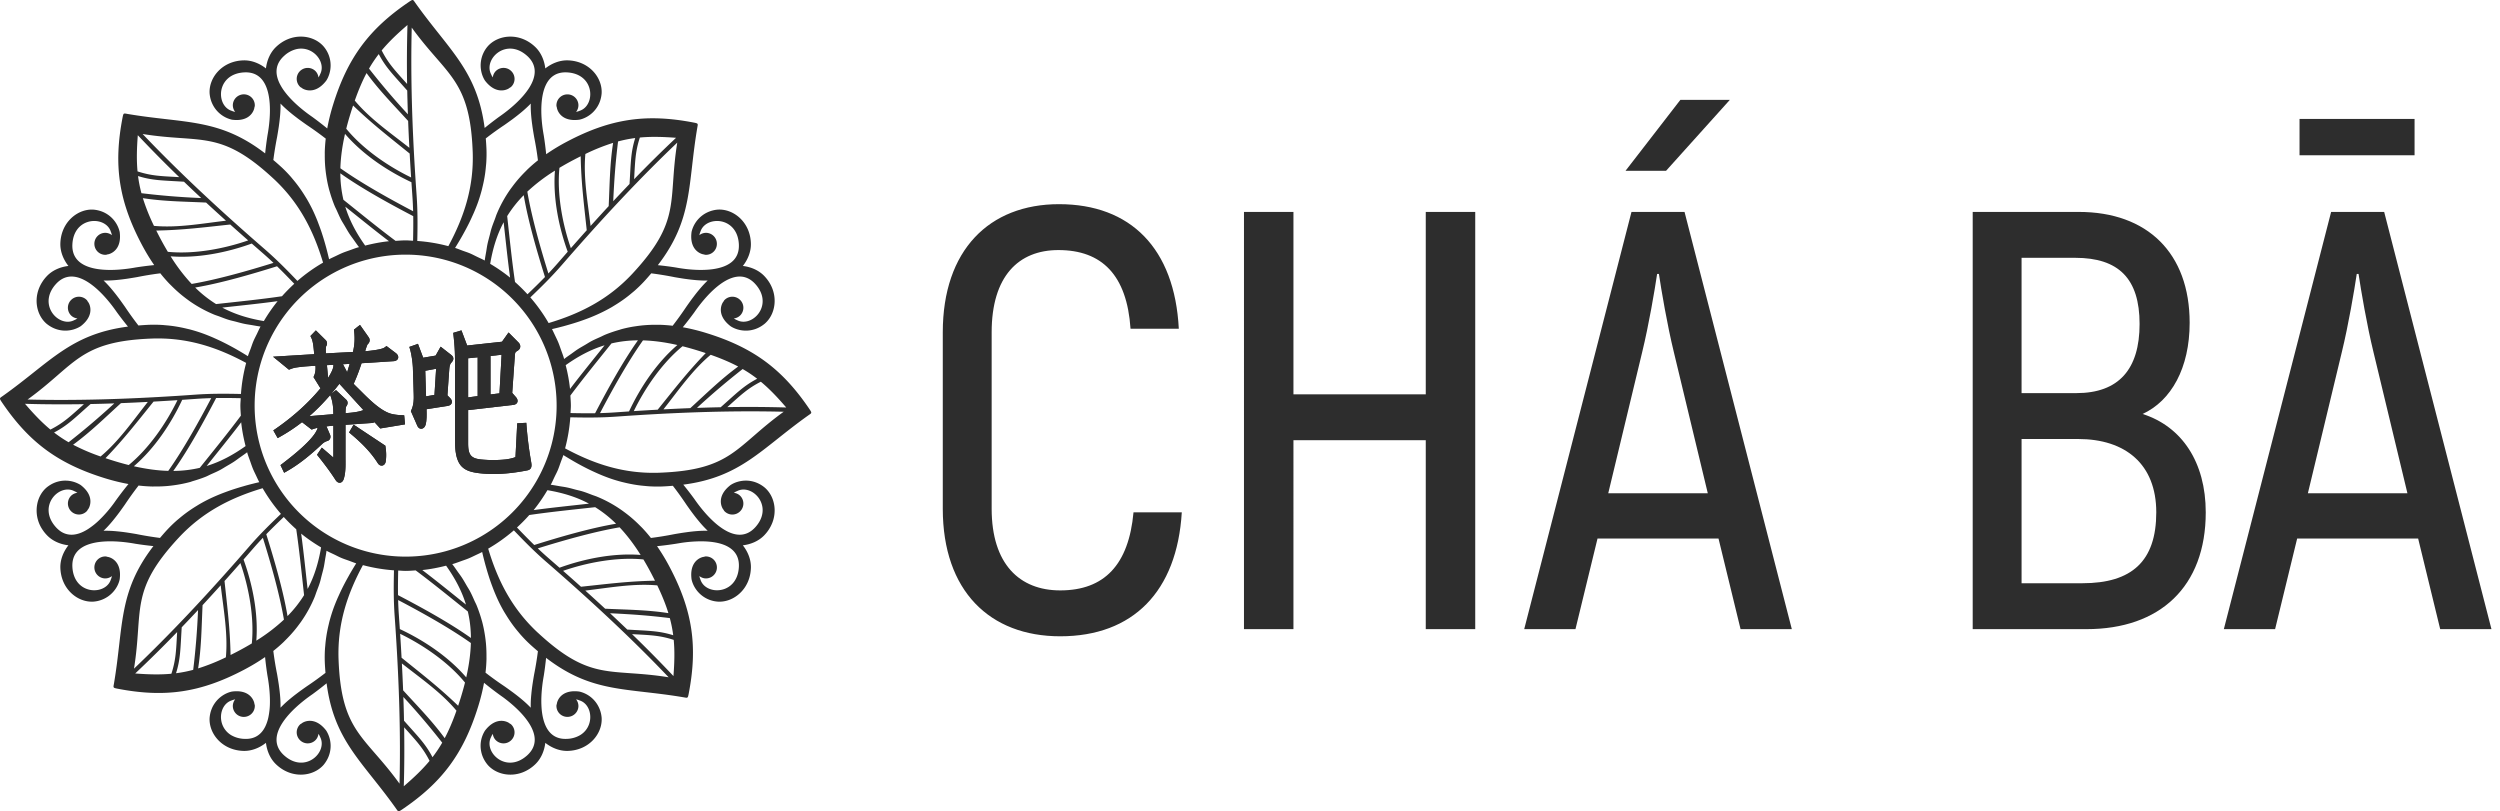 <?xml version="1.0" encoding="UTF-8"?> <svg xmlns="http://www.w3.org/2000/svg" width="151" height="49" fill="none"><path fill-rule="evenodd" clip-rule="evenodd" d="M42.677 20.12a12.056 12.056 0 0 0-1.436-.355c.24-.293.472-.594.697-.902a8.92 8.92 0 0 1 .795-.999c.448-.482.956-.898 1.46-1.073.253-.088.504-.114.746-.06.081.02.16.047.24.085.156.075.308.19.452.351.496.556.517 1.132.308 1.564-.06.123-.138.235-.23.33-.32.337-.799.483-1.194.274-.076-.028-.133-.065-.193-.1a.655.655 0 0 0 .402-.2.66.66 0 0 0-.04-.937.662.662 0 0 0-.938.039c-.021.023-.03.052-.047.077a.53.53 0 0 0-.087.144l-.003.007c-.114.266-.177.805.519 1.34.236.156.57.268.938.265.184-.001.375-.032.567-.1.192-.068.383-.174.566-.327.18-.158.324-.357.425-.583.1-.226.158-.478.164-.74.013-.522-.177-1.084-.63-1.554-.333-.346-.805-.545-1.29-.602.302-.384.495-.86.486-1.34-.025-1.305-1.05-2.126-2.006-2.063a1.845 1.845 0 0 0-.63.17 1.754 1.754 0 0 0-.886.968 1.455 1.455 0 0 0-.062.213c-.114.865.303 1.198.572 1.308.013.007.027.01.04.015.055.019.098.03.127.031.034.007.064.023.1.025a.66.66 0 0 0 .69-.636.663.663 0 0 0-.634-.692.657.657 0 0 0-.426.143c.018-.067.032-.133.065-.207.113-.366.455-.592.842-.641.13-.017.264-.014.396.01.266.048.525.18.723.405.2.226.338.545.362.97.012.216-.014.405-.072.569a1.137 1.137 0 0 1-.262.422c-.288.295-.737.454-1.246.525-.51.07-1.08.052-1.614-.01a9.458 9.458 0 0 1-.616-.093c-.361-.057-.723-.103-1.083-.14 2.144-2.788 1.796-4.847 2.382-8.303.041-.243.074-.254-.214-.31-2.848-.55-5.003-.246-7.646 1.146a12.09 12.09 0 0 0-1.267.765 19.812 19.812 0 0 0-.145-1.13c-.108-.587-.179-1.283-.135-1.919.03-.424.11-.821.265-1.141.233-.48.634-.788 1.283-.751.53.03.898.24 1.122.521.492.62.293 1.594-.378 1.802-.074.033-.14.047-.207.065a.656.656 0 0 0 .143-.426.663.663 0 0 0-.692-.634.662.662 0 0 0-.636.69c.002.036.018.066.025.1.001.03.012.072.03.126l.016.041c.11.27.443.686 1.308.572.07-.014.141-.034.214-.061a1.744 1.744 0 0 0 .968-.886c.087-.184.147-.394.168-.631.064-.956-.757-1.98-2.063-2.007-.48-.008-.955.185-1.339.488-.057-.486-.256-.958-.602-1.291-.47-.453-1.032-.643-1.555-.63-.523.013-1.007.229-1.323.59a1.768 1.768 0 0 0-.268 1.876c.032.07.068.135.107.194.535.696 1.074.633 1.34.52l.007-.004a.53.53 0 0 0 .144-.087c.025-.017.054-.026.077-.047a.659.659 0 0 0 .039-.938.663.663 0 0 0-.938-.04.655.655 0 0 0-.2.402c-.035-.06-.071-.117-.1-.193a.835.835 0 0 1-.096-.353.968.968 0 0 1 .055-.362c.245-.706 1.257-1.25 2.21-.401.646.577.549 1.275.127 1.941-.422.666-1.169 1.301-1.823 1.752a20.37 20.37 0 0 0-.864.667c-.455-3.488-2.158-4.698-4.187-7.555-.143-.202-.128-.232-.37-.069-2.403 1.625-3.712 3.364-4.597 6.218-.154.498-.271.976-.354 1.436-.293-.24-.594-.472-.902-.697-.573-.394-1.216-.93-1.65-1.504a3.188 3.188 0 0 1-.315-.499 1.884 1.884 0 0 1-.174-.504c-.074-.418.04-.826.443-1.186a1.68 1.68 0 0 1 .713-.395c.155-.038.306-.047.449-.03.787.09 1.334.92 1.006 1.541-.028.076-.065.133-.1.193a.655.655 0 0 0-.2-.403.667.667 0 0 0-.937.04.662.662 0 0 0 .039.939c.023.021.052.03.077.047a.527.527 0 0 0 .144.087l.007.003c.266.114.805.177 1.34-.519.039-.059.075-.124.107-.194a1.76 1.76 0 0 0-.269-1.876c-.631-.722-1.936-.865-2.877.04-.346.333-.545.805-.603 1.29-.383-.302-.858-.495-1.338-.486-1.306.025-2.127 1.05-2.064 2.006.022.237.082.447.17.63a1.742 1.742 0 0 0 1.18.948c.866.114 1.2-.303 1.309-.572.007-.013.01-.027.015-.04a.528.528 0 0 0 .031-.127c.007-.034.023-.064.024-.1a.662.662 0 0 0-.896-.65.665.665 0 0 0-.431.594.656.656 0 0 0 .143.426c-.067-.018-.133-.032-.207-.065-.305-.094-.513-.347-.602-.653a1.295 1.295 0 0 1 .023-.782c.067-.194.184-.377.353-.527.225-.198.545-.337.97-.361.54-.03.909.177 1.152.526.242.348.36.836.396 1.366.044.637-.028 1.332-.136 1.918-.056.361-.102.723-.14 1.083-2.787-2.144-4.847-1.796-8.302-2.382-.244-.041-.254-.074-.31.214-.55 2.848-.246 5.003 1.146 7.646.243.462.498.883.765 1.267a19.99 19.99 0 0 0-1.13.145 9.441 9.441 0 0 1-.941.124 7.337 7.337 0 0 1-.656.024c-.542-.007-1.063-.084-1.463-.278-.48-.233-.788-.634-.751-1.283.085-1.486 1.568-1.688 2.14-1.062.082.09.145.196.183.318.033.074.047.14.065.207a.655.655 0 0 0-.426-.143.66.66 0 0 0-.634.692.663.663 0 0 0 .69.636c.036-.002.066-.018.1-.025a.52.52 0 0 0 .126-.03l.041-.016c.269-.11.685-.443.572-1.308a1.74 1.74 0 0 0-1.243-1.29 1.937 1.937 0 0 0-.335-.06 1.62 1.62 0 0 0-.36.016c-.837.133-1.624.905-1.647 2.047-.008.48.185.955.488 1.339-.486.057-.958.256-1.292.602-.113.117-.21.24-.29.368-.57.889-.38 1.957.25 2.51.092.076.185.14.28.194a1.74 1.74 0 0 0 1.791-.033c.696-.535.633-1.074.52-1.34l-.004-.007a.527.527 0 0 0-.087-.143c-.017-.026-.026-.055-.047-.078a.662.662 0 0 0-.938-.039.663.663 0 0 0-.04.938c.109.118.253.18.401.2-.06.035-.116.07-.192.1a.836.836 0 0 1-.535.086c-.786-.121-1.501-1.223-.582-2.255.217-.242.45-.38.693-.435.323-.074.662-.001.998.166.168.083.335.19.5.315.573.434 1.109 1.078 1.503 1.65.215.295.438.583.667.864-3.488.455-4.698 2.158-7.556 4.187-.2.143-.231.127-.068.37 1.625 2.403 3.364 3.712 6.218 4.597.498.154.976.271 1.436.354a20.134 20.134 0 0 0-.874 1.151 7.72 7.72 0 0 1-.846.984 4.537 4.537 0 0 1-.729.59c-.167.106-.335.19-.503.249-.169.058-.336.09-.501.088a1.168 1.168 0 0 1-.716-.256 1.647 1.647 0 0 1-.222-.208c-1.131-1.27.214-2.645 1.117-2.169.076.03.132.066.193.1a.656.656 0 0 0-.403.2.666.666 0 0 0 .518 1.113.659.659 0 0 0 .46-.214c.022-.023.03-.052.048-.078a.527.527 0 0 0 .09-.15c.114-.266.177-.805-.519-1.34a1.739 1.739 0 0 0-1.791-.033 1.926 1.926 0 0 0-.28.195c-.27.236-.46.568-.542.94a2.07 2.07 0 0 0 .291 1.57c.082.126.178.25.292.367.333.346.805.545 1.29.602-.302.384-.495.859-.487 1.34.004.162.023.318.055.465.13.59.475 1.045.903 1.317.322.204.69.304 1.049.28a1.77 1.77 0 0 0 1.417-.917c.08-.146.133-.294.161-.433.113-.865-.303-1.199-.572-1.308-.013-.007-.027-.01-.041-.015a.53.53 0 0 0-.126-.031c-.034-.007-.064-.023-.1-.025a.662.662 0 0 0-.69.636.663.663 0 0 0 .634.692.655.655 0 0 0 .426-.143c-.018.067-.032.133-.065.207-.208.671-1.182.87-1.802.378-.282-.224-.49-.591-.521-1.122-.043-.756.382-1.177 1.004-1.386.09-.03.182-.055.278-.077.193-.043.398-.07.61-.085.636-.044 1.333.028 1.918.135.361.057.723.103 1.083.14-2.144 2.788-1.796 4.847-2.382 8.303-.041.244-.074.254.214.31 2.848.55 5.003.246 7.646-1.146.462-.244.883-.498 1.267-.765.037.376.085.754.145 1.13.071.391.127.83.143 1.269a6.4 6.4 0 0 1 .005.327 4.551 4.551 0 0 1-.098.932 2.446 2.446 0 0 1-.18.532c-.233.48-.634.788-1.283.751a1.68 1.68 0 0 1-.783-.225 1.265 1.265 0 0 1-.592-.86c-.072-.398.045-.81.313-1.055a.836.836 0 0 1 .318-.183c.074-.033.14-.047.207-.065a.655.655 0 0 0-.143.426.663.663 0 0 0 .948.572.662.662 0 0 0 .38-.628c-.002-.036-.018-.066-.025-.1a.53.53 0 0 0-.03-.126l-.016-.041c-.11-.269-.443-.685-1.308-.572-.347.07-.754.299-1.032.692-.167.235-.287.53-.319.886-.063.956.758 1.98 2.064 2.007.48.008.955-.185 1.339-.488.057.486.256.958.602 1.291.235.227.493.387.758.49.396.154.808.176 1.18.093.371-.083.703-.272.94-.542.076-.092.14-.185.194-.28a1.737 1.737 0 0 0-.034-1.791c-.535-.696-1.073-.633-1.339-.52l-.007.004a.527.527 0 0 0-.144.087c-.025.018-.054.026-.077.047a.66.66 0 0 0-.039.938.66.66 0 0 0 .937.04c.12-.11.18-.253.2-.401.035.06.072.116.1.192.12.226.123.48.042.715-.041.117-.103.23-.183.334-.08.103-.177.196-.287.272-.444.308-1.105.361-1.74-.205-1.292-1.154.388-2.791 1.696-3.693.295-.215.583-.438.864-.667.455 3.488 2.157 4.698 4.187 7.556.143.2.128.231.37.068 2.403-1.625 3.712-3.364 4.596-6.218.155-.498.272-.976.355-1.436a20.146 20.146 0 0 0 1.151.874c.084.062.168.127.253.193.337.267.671.57.95.89.07.08.136.162.198.244.56.738.773 1.54.046 2.19-1.27 1.131-2.646-.214-2.169-1.117.03-.076.066-.133.1-.193.02.149.082.293.2.402a.661.661 0 0 0 .938-.04.661.661 0 0 0-.039-.938c-.023-.021-.052-.03-.078-.047a.527.527 0 0 0-.143-.087l-.007-.003c-.266-.114-.805-.177-1.34.519a1.709 1.709 0 0 0-.24 1.219c.049.284.173.578.402.852.473.54 1.325.757 2.12.449a2.29 2.29 0 0 0 .757-.49c.346-.333.545-.805.602-1.29.384.302.859.495 1.34.487 1.305-.026 2.126-1.05 2.063-2.007a1.797 1.797 0 0 0-.32-.886 1.73 1.73 0 0 0-1.03-.692c-.866-.113-1.2.303-1.309.572-.007.013-.01.027-.015.04a.533.533 0 0 0-.031.128c-.007.033-.023.063-.025.099a.66.66 0 0 0 .636.69.664.664 0 0 0 .692-.634.655.655 0 0 0-.143-.426c.067.018.133.032.207.065.427.132.663.575.651 1.039a1.305 1.305 0 0 1-.072.396c-.09.26-.267.498-.54.663a1.68 1.68 0 0 1-.783.225c-1.08.061-1.475-.832-1.548-1.892a6.126 6.126 0 0 1-.008-.65c.016-.438.072-.878.143-1.268.057-.361.103-.723.14-1.083 2.788 2.144 4.847 1.796 8.303 2.382.244.041.254.074.31-.214.55-2.848.246-5.003-1.146-7.646a12.079 12.079 0 0 0-.765-1.267 20.078 20.078 0 0 0 1.432-.195 8.203 8.203 0 0 1 .967-.093c.767-.029 1.529.064 2.016.404.349.243.557.612.526 1.152-.024.425-.163.745-.362.97-.596.677-1.734.506-1.96-.226-.034-.074-.048-.14-.066-.207.12.09.264.15.426.143a.664.664 0 0 0-.056-1.328c-.036.002-.065.018-.1.025a.532.532 0 0 0-.127.03l-.04.016c-.269.11-.685.443-.572 1.308.014.07.034.141.061.214a1.757 1.757 0 0 0 1.517 1.136c.24.016.483-.023.713-.111.347-.133.665-.376.9-.709.234-.332.384-.753.394-1.243.008-.48-.185-.955-.488-1.338.486-.058.958-.257 1.291-.603a2.29 2.29 0 0 0 .49-.758 2.06 2.06 0 0 0 .14-.797c-.013-.523-.229-1.007-.59-1.322a1.844 1.844 0 0 0-.565-.327 1.714 1.714 0 0 0-.835-.082c-.087.013-.17.031-.25.055a1.58 1.58 0 0 0-.42.192c-.696.535-.633 1.074-.52 1.34l.004.007c.03.07.063.119.087.144.018.025.026.054.047.077a.66.66 0 0 0 .938.039.66.66 0 0 0 .04-.937.655.655 0 0 0-.402-.2c.06-.036.117-.072.193-.1a.855.855 0 0 1 .535-.086c.242.037.477.167.66.36a1.287 1.287 0 0 1 .346.732c.04.358-.071.765-.425 1.162-.577.646-1.275.549-1.941.127a4.082 4.082 0 0 1-.491-.37c-.24-.21-.471-.45-.684-.7a9.276 9.276 0 0 1-.577-.753 20.38 20.38 0 0 0-.667-.864c3.488-.455 4.698-2.158 7.555-4.187.202-.143.232-.128.069-.37-1.625-2.403-3.364-3.712-6.218-4.596Zm3.056 2.757c-.817.427-1.245.874-2.203 1.72-.478.01-.956.023-1.434.04a44.593 44.593 0 0 1 2.76-2.347c.315.18.603.375.877.587Zm-2.808-1.448c.64.226 1.181.456 1.66.71-1.054.772-1.89 1.601-2.886 2.508l-.005.004c-.541.021-1.082.047-1.623.075.889-1.124 1.75-2.379 2.854-3.297Zm-.783-.258c.168.053.33.104.485.156-1.121 1.164-1.89 2.166-2.902 3.418-.482.026-.963.055-1.444.086.677-1.395 1.711-2.906 2.944-3.918.296.075.601.16.917.258Zm-7.692 2.722c.769-1.033 1.69-2.16 2.482-3.15a7.175 7.175 0 0 1 1.6-.187c-.938 1.316-1.893 3.075-2.587 4.403-.504.008-.996 0-1.486-.01.006-.15.022-.298.022-.449 0-.205-.018-.405-.03-.607Zm-.02-.4a9.879 9.879 0 0 0-.263-1.437c.76-.541 1.526-.95 2.35-1.2-.661.831-1.41 1.747-2.087 2.638Zm4.406-2.934c.642.018 1.33.11 2.078.28-1.247 1.07-2.242 2.563-2.92 4.011l-.841.058c-.31.022-.614.036-.912.044.726-1.383 1.67-3.088 2.595-4.393Zm1.886-3.822c.187.033.377.064.57.094.058.009.118.016.177.024.15.022.302.039.454.053.064.006.127.013.191.017.208.015.418.024.631.017a6.353 6.353 0 0 0-.434.46 10.155 10.155 0 0 0-.405.504l-.111.145c-.114.156-.226.313-.335.468-.257.384-.525.759-.802 1.117l-.028.038h-.003l-.001.001-.025-.003a9.014 9.014 0 0 0-.753-.055c-.066-.002-.13 0-.196 0a8.26 8.26 0 0 0-.775.03 7.61 7.61 0 0 0-.487.06c-.07.01-.141.02-.211.032-.222.04-.44.087-.654.146l-.007.001c-.03.009-.058.022-.088.03-.29.083-.573.177-.846.287-.11.044-.212.1-.32.149-.187.084-.377.165-.557.261-.12.065-.235.14-.353.21-.158.093-.32.181-.473.282-.123.08-.24.17-.359.255-.142.101-.288.199-.426.306l-.024.02c-.008-.026-.013-.053-.02-.08-.048-.158-.107-.311-.163-.466-.054-.152-.105-.306-.166-.454-.062-.15-.135-.295-.204-.441-.059-.123-.114-.248-.178-.368l.007-.002c.235-.053.467-.112.699-.174l.205-.058a15.872 15.872 0 0 0 .726-.222c.16-.054.32-.111.477-.17.07-.027.139-.052.208-.08.442-.177.873-.382 1.288-.621.063-.037.125-.077.188-.115a8.468 8.468 0 0 0 .632-.425c.138-.102.272-.21.405-.322.06-.05.12-.098.178-.15.187-.168.37-.343.546-.533.156-.168.297-.332.435-.494h.004l.001-.002.04.007c.445.056.894.132 1.342.22ZM33.794 34.29l-.635-.554c-.236-.204-.46-.409-.677-.614 1.492-.464 3.365-1.003 4.942-1.272.44.467.862 1.018 1.27 1.668-1.637-.126-3.397.227-4.9.772Zm5.068-.5c.157.262.313.538.467.831.081.156.159.306.232.453-1.616.03-2.868.196-4.468.365-.36-.322-.72-.642-1.083-.96 1.466-.508 3.266-.845 4.852-.689Zm-6.594-.872a39.631 39.631 0 0 1-1.042-1.058 9.97 9.97 0 0 0 .742-.753c1.273-.188 2.72-.334 3.98-.473a7.18 7.18 0 0 1 1.263 1c-1.594.266-3.513.835-4.943 1.284Zm-.037-2.107c.308-.378.582-.783.833-1.204.92.155 1.752.408 2.51.813-1.056.121-2.234.238-3.343.39ZM24.5 33.62a9.12 9.12 0 1 1 0-18.24 9.12 9.12 0 0 1 0 18.24Zm2.444.547c.541.761.95 1.527 1.2 2.35-.831-.661-1.747-1.41-2.638-2.086.492-.05.97-.145 1.438-.264Zm-8.755-1.936c.378.308.783.582 1.204.833-.156.92-.408 1.752-.813 2.51-.121-1.056-.238-2.234-.39-3.343Zm.177 3.716a7.174 7.174 0 0 1-1 1.264c-.267-1.594-.835-3.513-1.283-4.943.35-.361.703-.703 1.057-1.042.238.26.49.508.753.742.188 1.273.334 2.72.473 3.98Zm-3.16-21.237.635.554c.235.204.46.409.677.614-1.492.464-3.365 1.003-4.942 1.272a10.793 10.793 0 0 1-1.27-1.668c1.637.126 3.396-.226 4.9-.772Zm-5.068.5a17.12 17.12 0 0 1-.467-.831 25.217 25.217 0 0 1-.232-.453c1.616-.03 2.867-.195 4.468-.365.36.322.72.642 1.083.96-1.466.507-3.266.845-4.852.689Zm6.594.873c.361.35.703.704 1.042 1.057-.26.239-.508.49-.742.753-1.273.188-2.72.334-3.98.473a7.187 7.187 0 0 1-1.263-.999c1.594-.268 3.513-.837 4.943-1.284Zm.037 2.106a10 10 0 0 0-.833 1.204c-.92-.155-1.752-.408-2.51-.813 1.056-.12 2.235-.238 3.343-.39Zm5.287-3.356c-.541-.76-.95-1.527-1.201-2.35.832.661 1.747 1.41 2.639 2.087-.493.049-.97.145-1.438.263Zm8.755 1.936a10.004 10.004 0 0 0-1.204-.833c.155-.92.408-1.752.813-2.51.12 1.056.238 2.235.39 3.343Zm-.177-3.716a7.19 7.19 0 0 1 .999-1.264c.268 1.594.836 3.513 1.284 4.943-.35.361-.703.703-1.057 1.042-.239-.26-.49-.508-.753-.742-.188-1.273-.334-2.72-.473-3.98Zm7.588 3.452c-1.485 1.604-3.212 2.447-5.085 3.008a9.998 9.998 0 0 0-1.105-1.55c.642-.614 1.281-1.241 1.914-1.97a203.791 203.791 0 0 1 .731-.837c1.99-2.26 4.05-4.467 6.23-6.542-.574 3.55.288 4.682-2.685 7.891Zm2.612-8.182a76.545 76.545 0 0 0-2.533 2.502c.06-1.072.069-1.67.347-2.518.671-.063 1.369-.046 2.186.016Zm-3.503.22a7.74 7.74 0 0 1 1.036-.205c-.276.88-.263 1.5-.343 2.774-.33.345-.66.693-.986 1.042.066-1.353.132-2.295.293-3.611Zm-1.974.757a12.105 12.105 0 0 1 1.675-.671c-.2 1.29-.204 2.468-.267 3.814v.006c-.368.398-.733.798-1.095 1.2-.166-1.423-.445-2.919-.313-4.349Zm-1.567.838c.262-.157.538-.313.831-.467.156-.081.306-.159.453-.232.03 1.616.195 2.868.365 4.468-.322.36-.642.72-.96 1.083-.508-1.466-.845-3.265-.689-4.852Zm-.272.167c-.126 1.638.226 3.397.772 4.9l-.554.636c-.204.236-.409.46-.614.677-.464-1.492-1.003-3.365-1.272-4.942a10.79 10.79 0 0 1 1.668-1.27Zm-4.63 1.866.002-.007c.078-.221.145-.447.206-.674.02-.072.035-.146.053-.22a8.496 8.496 0 0 0 .146-.745c.025-.168.043-.338.058-.51.007-.079.016-.156.02-.236.014-.247.02-.498.01-.754v-.008a15.126 15.126 0 0 0-.042-.656l.003-.002v-.003l.032-.023c.355-.275.726-.54 1.105-.793.156-.11.313-.222.469-.336l.143-.108c.122-.092.241-.187.36-.285.048-.04.097-.08.145-.122.158-.137.313-.28.46-.434-.007.213.002.423.017.631a10.178 10.178 0 0 0 .07.644c.008.06.015.12.025.18.029.19.06.38.093.567v.001c.09.452.166.906.222 1.355l.008.048-.002.002v.003l-.02.014c-.202.161-.392.326-.571.495-.048.045-.091.091-.137.137a8.35 8.35 0 0 0-.527.57 7.893 7.893 0 0 0-.303.387c-.043.057-.086.114-.127.172a7.729 7.729 0 0 0-.8 1.456c-.043.101-.073.206-.112.309-.076.2-.155.398-.217.601-.038.125-.064.252-.097.377-.048.185-.101.369-.14.556-.029.139-.047.28-.07.418-.031.178-.066.354-.089.533l-.002.025-.012-.007c-.14-.076-.289-.14-.433-.21-.147-.07-.29-.148-.44-.212-.148-.063-.304-.112-.456-.167-.15-.056-.298-.118-.452-.166l.008-.012c.124-.2.245-.4.362-.604l.109-.193a15.656 15.656 0 0 0 .354-.667c.075-.15.146-.302.214-.455.031-.068.063-.136.093-.205.094-.22.183-.442.262-.667Zm-4.02-10.505c2.104 2.914 3.514 3.106 3.682 7.478.084 2.185-.541 4.002-1.47 5.724a9.934 9.934 0 0 0-1.876-.314c.02-.889.028-1.785-.04-2.75l-.05-.721-.025-.386c-.192-3.005-.295-6.023-.22-9.031Zm-.257-.155a76.69 76.69 0 0 0-.022 3.56c-.715-.8-1.133-1.23-1.535-2.025.43-.52.935-1 1.557-1.535Zm-1.734 1.756c.427.817.874 1.245 1.72 2.203.01.478.023.956.04 1.434a44.484 44.484 0 0 1-2.348-2.76 7.73 7.73 0 0 1 .588-.877Zm-.738 1.148c.771 1.054 1.601 1.89 2.508 2.886l.004.005c.021.541.046 1.082.075 1.623-1.124-.889-2.38-1.75-3.297-2.854.226-.64.456-1.181.71-1.66Zm-.968 2.443c.052-.168.104-.33.156-.485 1.164 1.121 2.166 1.89 3.417 2.902.027.481.056.963.087 1.444-1.395-.677-2.906-1.711-3.918-2.943a17 17 0 0 1 .258-.918Zm-.332 1.228c1.07 1.247 2.563 2.242 4.011 2.92l.058.84c.022.311.036.614.044.913-1.383-.726-3.088-1.67-4.393-2.595.018-.642.11-1.33.28-2.078Zm4.12 4.969c.008.504 0 .996-.01 1.486-.15-.006-.298-.022-.45-.022-.204 0-.404.018-.606.03-1.033-.768-2.16-1.689-3.15-2.481a7.193 7.193 0 0 1-.187-1.6c1.316.938 3.075 1.893 4.403 2.587Zm-8.443-3.436c.057-.444.132-.893.22-1.34.033-.188.065-.378.094-.57.01-.059.017-.119.025-.178.021-.15.039-.302.053-.454.006-.064.013-.127.017-.191.015-.208.024-.418.017-.631.147.155.302.297.46.434a10.173 10.173 0 0 0 .506.407c.047.036.094.073.142.108a28 28 0 0 0 .469.336c.383.257.758.525 1.116.802.012.01.026.018.039.028v.003h.001c0 .01-.003.018-.003.026-.03.257-.047.508-.055.754-.002.065 0 .128 0 .193a8.153 8.153 0 0 0 .03.775c.015.166.035.33.06.49a7.626 7.626 0 0 0 .179.867v.004c.005.015.011.029.015.044.086.306.186.603.302.89.042.105.096.202.142.305.087.192.17.387.268.572.064.118.138.23.205.346.095.16.185.324.287.48.083.126.175.246.262.37.1.138.194.279.298.414l.02.025c-.026.008-.053.012-.078.02-.158.048-.31.107-.465.162-.153.055-.307.105-.456.167-.15.062-.293.134-.438.203-.124.059-.25.115-.371.179a20.388 20.388 0 0 0-.175-.702l-.06-.216a16.264 16.264 0 0 0-.222-.722c-.053-.158-.11-.316-.17-.472-.026-.07-.051-.14-.079-.21a10.663 10.663 0 0 0-.287-.658l-.002-.005a9.441 9.441 0 0 0-.332-.624c-.037-.064-.077-.126-.116-.19a8.715 8.715 0 0 0-.425-.631 8.184 8.184 0 0 0-.322-.405c-.05-.06-.098-.12-.15-.178a8.11 8.11 0 0 0-.532-.546L17 10.097a15.11 15.11 0 0 0-.49-.432v-.004l-.002-.002.007-.04Zm-.011 1.159c1.604 1.485 2.447 3.212 3.008 5.085a9.99 9.99 0 0 0-1.55 1.105c-.614-.642-1.241-1.281-1.97-1.914a176.698 176.698 0 0 1-.837-.731c-2.26-1.99-4.467-4.05-6.542-6.23 3.549.574 4.682-.288 7.891 2.685ZM8.323 8.166a76.461 76.461 0 0 0 2.502 2.533c-1.072-.06-1.67-.069-2.518-.347-.063-.671-.046-1.369.016-2.186Zm.22 3.503a7.764 7.764 0 0 1-.205-1.036c.88.277 1.499.263 2.774.343.345.33.693.66 1.042.986a44.562 44.562 0 0 1-3.612-.293Zm.757 1.974a12.083 12.083 0 0 1-.671-1.675c1.29.2 2.468.204 3.814.267h.006c.398.368.798.732 1.2 1.095-1.423.166-2.919.445-4.349.313Zm-1.76 4.876c-.11-.155-.221-.312-.336-.469-.035-.048-.073-.096-.109-.144-.09-.12-.186-.24-.283-.358l-.123-.147a6.364 6.364 0 0 0-.434-.459c.213.007.423-.002.631-.017a10.273 10.273 0 0 0 .644-.07c.06-.008.12-.015.18-.025.191-.029.381-.06.568-.093.453-.09.907-.166 1.356-.222l.047-.008.002.002h.002c.006.006.01.014.015.02.161.203.326.392.495.571.045.048.091.091.137.137a8.265 8.265 0 0 0 .57.527c.127.107.256.207.387.304.057.042.114.085.172.126a7.776 7.776 0 0 0 1.455.8c.111.047.225.08.337.122.19.072.38.149.574.207.13.04.263.067.395.101.179.047.357.099.538.136.142.03.288.049.432.073.172.03.344.063.518.086l.026.002-.007.012c-.076.14-.139.287-.208.43-.072.148-.15.292-.214.443-.062.147-.11.3-.165.45-.056.152-.12.302-.168.458l-.023-.014a21.2 21.2 0 0 0-.591-.355 15.757 15.757 0 0 0-.863-.464c-.15-.075-.3-.145-.452-.214-.07-.03-.138-.063-.208-.093-.22-.094-.44-.183-.666-.262l-.01-.003a9.4 9.4 0 0 0-.672-.206c-.071-.019-.145-.034-.217-.052a8.767 8.767 0 0 0-.747-.146 8.072 8.072 0 0 0-.51-.058c-.079-.007-.156-.016-.235-.02a8.138 8.138 0 0 0-.763-.01c-.229.009-.443.025-.656.042l-.002-.003h-.003l-.024-.033a19.532 19.532 0 0 1-.792-1.104Zm1.604 1.931c2.185-.084 4.002.541 5.724 1.47a9.941 9.941 0 0 0-.314 1.876c-.889-.02-1.786-.028-2.75.04l-.721.05-.386.025c-3.005.192-6.023.295-9.031.22 2.914-2.104 3.106-3.513 7.478-3.681Zm3.91 3.591c.505-.008.997 0 1.487.01-.006.15-.022.298-.022.449 0 .205.018.405.03.607-.768 1.033-1.689 2.16-2.481 3.15a7.187 7.187 0 0 1-1.6.187c.938-1.316 1.893-3.075 2.587-4.403Zm-2.89 4.4c-.642-.018-1.33-.11-2.078-.28 1.247-1.07 2.242-2.563 2.92-4.011l.84-.058c.311-.022.614-.036.913-.044-.727 1.383-1.67 3.088-2.595 4.393Zm4.405-2.935c.05.492.145.97.264 1.438-.76.541-1.527.95-2.35 1.201.661-.832 1.41-1.748 2.086-2.639ZM1.511 24.39c1.185.036 2.373.04 3.56.022-.8.715-1.23 1.133-2.026 1.535-.519-.43-1-.935-1.534-1.557Zm1.755 1.734c.818-.427 1.246-.875 2.204-1.72.478-.01.956-.023 1.434-.04a44.692 44.692 0 0 1-2.76 2.348 7.757 7.757 0 0 1-.878-.588Zm2.809 1.448a12.106 12.106 0 0 1-1.66-.71c1.054-.772 1.89-1.601 2.886-2.508l.005-.004a123.57 123.57 0 0 0 1.623-.075c-.889 1.124-1.75 2.379-2.854 3.297Zm.782.258a23.255 23.255 0 0 1-.484-.156c1.121-1.164 1.89-2.166 2.902-3.417.481-.027.963-.056 1.444-.087-.678 1.395-1.711 2.906-2.944 3.918-.296-.075-.602-.16-.918-.258Zm1.421 4.434a29.112 29.112 0 0 0-.568-.093c-.06-.01-.12-.017-.18-.026-.15-.02-.301-.038-.453-.052-.064-.006-.127-.013-.191-.017a6.322 6.322 0 0 0-.631-.017c.155-.147.297-.302.434-.46.042-.048.082-.097.123-.146.097-.118.192-.237.283-.358l.109-.144c.115-.156.227-.313.336-.469.257-.384.525-.759.802-1.117l.028-.038h.003v-.001c.01 0 .018.003.027.004.256.029.507.046.753.054.065.002.128 0 .193 0a8.144 8.144 0 0 0 .775-.03c.165-.015.328-.035.49-.06a7.76 7.76 0 0 0 .859-.177l.012-.003c.055-.015.105-.037.159-.053.264-.078.525-.162.775-.263.11-.044.213-.101.32-.15.188-.084.377-.164.556-.26.123-.066.24-.142.36-.213.156-.092.315-.18.467-.28.127-.082.247-.175.37-.263.138-.098.279-.192.414-.296l.025-.02c.008.026.012.053.02.079.048.157.107.309.162.463.054.153.105.308.167.458.062.148.134.292.203.437.058.124.115.25.179.371l-.007.002c-.234.054-.467.112-.698.174-.07.018-.138.039-.207.058a15.7 15.7 0 0 0-.726.222c-.16.054-.318.111-.476.17-.07.027-.139.052-.208.08-.222.089-.442.183-.658.287l-.003.001a9.557 9.557 0 0 0-.627.333c-.063.037-.125.077-.188.115a8.474 8.474 0 0 0-.633.426 8.14 8.14 0 0 0-.404.321c-.06.05-.12.098-.178.15a8.13 8.13 0 0 0-.546.533l-.007.007c-.153.166-.292.327-.428.487h-.004l-.002.002-.039-.007a19.521 19.521 0 0 1-1.342-.22Zm2.5.232c1.485-1.604 3.212-2.447 5.085-3.008.32.553.69 1.07 1.105 1.55-.642.614-1.282 1.241-1.914 1.97a208.52 208.52 0 0 1-.731.837c-1.99 2.26-4.05 4.467-6.23 6.542.573-3.549-.288-4.682 2.684-7.891Zm-2.612 8.182a76.536 76.536 0 0 0 2.533-2.502c-.06 1.073-.069 1.67-.347 2.518-.671.063-1.369.046-2.186-.016Zm3.503-.22c-.35.095-.692.161-1.036.205.276-.88.263-1.499.343-2.774.33-.345.66-.693.986-1.042a44.607 44.607 0 0 1-.293 3.612Zm1.974-.757a12.07 12.07 0 0 1-1.676.671c.2-1.29.205-2.468.268-3.814v-.006c.368-.398.732-.798 1.095-1.2.166 1.423.445 2.919.313 4.349Zm1.567-.838c-.262.157-.539.313-.831.467-.156.082-.306.159-.453.232-.03-1.616-.195-2.868-.365-4.468.322-.36.642-.72.96-1.083.507 1.466.845 3.266.689 4.852Zm.272-.167c.126-1.638-.226-3.397-.772-4.9l.554-.636c.204-.236.409-.46.614-.677.464 1.492 1.003 3.365 1.272 4.942a10.78 10.78 0 0 1-1.668 1.27Zm4.63-1.866-.003.01c-.077.22-.144.444-.205.67-.02.074-.036.148-.053.221a8.519 8.519 0 0 0-.146.747 8.068 8.068 0 0 0-.058.506c-.007.08-.016.158-.02.239a8.18 8.18 0 0 0-.01.75v.01c.009.23.025.444.042.657l-.003.002v.003l-.034.024c-.354.274-.724.539-1.103.792-.155.109-.312.221-.468.335l-.145.11c-.12.09-.24.185-.357.282a6.318 6.318 0 0 0-.606.558 6.36 6.36 0 0 0-.018-.631 10.128 10.128 0 0 0-.07-.644c-.008-.06-.015-.12-.025-.18-.029-.19-.06-.381-.093-.568-.09-.453-.166-.906-.222-1.356l-.008-.047.002-.002v-.002l.02-.015c.202-.161.392-.327.571-.495.048-.045.09-.09.136-.136a8.153 8.153 0 0 0 .527-.57c.107-.128.209-.257.305-.39.042-.056.085-.112.125-.17a7.714 7.714 0 0 0 .8-1.455c.049-.115.083-.232.127-.348.07-.187.145-.372.203-.563.04-.133.069-.27.104-.404.045-.176.096-.35.133-.529.03-.146.05-.295.075-.442.028-.17.061-.337.083-.508.002-.008.002-.017.003-.026l.011.006c.15.082.307.15.462.224.137.066.27.139.411.198.154.066.315.117.472.174.146.053.288.113.437.16l-.017.028c-.121.194-.238.39-.352.586-.038.065-.074.132-.111.198a15.666 15.666 0 0 0-.354.666c-.074.15-.145.3-.213.452-.031.069-.063.137-.093.206-.094.22-.183.442-.262.667Zm4.02 10.505c-2.105-2.915-3.514-3.106-3.682-7.478-.084-2.185.541-4.002 1.47-5.724a9.953 9.953 0 0 0 1.876.314c-.02.889-.028 1.785.04 2.75l.05.721.025.386c.192 3.005.295 6.023.22 9.032Zm.257.155c.036-1.185.04-2.373.022-3.56.715.8 1.133 1.23 1.535 2.026-.43.519-.935 1-1.557 1.534Zm1.734-1.755c-.427-.818-.874-1.246-1.72-2.204-.01-.478-.023-.956-.04-1.434a44.617 44.617 0 0 1 2.347 2.76 7.745 7.745 0 0 1-.587.878Zm.738-1.15c-.772-1.053-1.601-1.89-2.508-2.885l-.004-.005c-.022-.541-.047-1.082-.075-1.623 1.124.889 2.379 1.75 3.297 2.854-.226.641-.457 1.181-.71 1.66Zm.968-2.441c-.053.167-.104.328-.156.484-1.164-1.121-2.166-1.89-3.418-2.902-.026-.481-.055-.963-.086-1.444 1.395.678 2.906 1.711 3.917 2.944-.074.296-.16.601-.257.918Zm.332-1.23c-1.07-1.246-2.563-2.241-4.011-2.918l-.058-.842c-.022-.31-.036-.613-.044-.912 1.383.727 3.088 1.67 4.393 2.595-.019.642-.11 1.33-.28 2.078Zm-4.12-4.968c-.008-.504 0-.996.01-1.486.15.006.298.022.449.022.205 0 .405-.018.607-.03 1.033.768 2.16 1.689 3.15 2.481.12.506.182 1.035.187 1.6-1.316-.938-3.075-1.893-4.403-2.587Zm8.443 3.436c-.057.444-.132.893-.22 1.34l-.001.002c-.033.187-.064.377-.093.568-.01.059-.017.119-.026.178-.02.15-.038.301-.052.454-.006.064-.013.127-.017.191a6.347 6.347 0 0 0-.018.631 6.28 6.28 0 0 0-.458-.433 10.357 10.357 0 0 0-.504-.406c-.05-.038-.098-.075-.147-.11a27.714 27.714 0 0 0-.467-.336 19.43 19.43 0 0 1-1.117-.802l-.038-.028v-.003l-.001-.001.003-.025c.03-.257.047-.508.055-.754.002-.065 0-.129 0-.193a8.149 8.149 0 0 0-.03-.775 7.736 7.736 0 0 0-.06-.49 7.725 7.725 0 0 0-.179-.868v-.003c-.005-.015-.011-.029-.015-.044a8.468 8.468 0 0 0-.302-.89c-.04-.102-.093-.196-.138-.296-.087-.196-.172-.393-.273-.581-.06-.114-.132-.221-.196-.332-.097-.166-.19-.334-.296-.495-.076-.116-.161-.227-.242-.34-.105-.15-.207-.3-.318-.445l-.02-.023c.027-.008.054-.013.08-.02.157-.048.31-.107.464-.162.152-.055.307-.105.456-.167.15-.062.295-.135.441-.205.123-.058.248-.114.368-.177l.002.006c.053.235.112.468.174.699.018.07.039.138.058.208a15.986 15.986 0 0 0 .222.726c.054.16.111.318.17.475.027.07.052.139.08.207a10.7 10.7 0 0 0 .287.66c.102.214.215.423.334.63.037.062.077.124.115.186a8.616 8.616 0 0 0 .425.633c.102.138.21.273.323.406.05.059.097.119.15.177.166.187.341.37.532.546l.007.007c.166.153.327.292.487.428v.004l.001.001c-.001.014-.005.028-.006.041Zm.01-1.159c-1.603-1.485-2.446-3.212-3.007-5.085.553-.32 1.07-.69 1.55-1.105.614.642 1.241 1.282 1.97 1.914a164.137 164.137 0 0 1 .837.731c2.26 1.99 4.467 4.05 6.542 6.23-3.55-.573-4.682.288-7.891-2.685Zm8.183 2.612a76.32 76.32 0 0 0-2.502-2.533c1.072.06 1.67.069 2.518.347.063.671.046 1.369-.016 2.186Zm-.22-3.503c.094.35.161.691.205 1.036-.88-.276-1.5-.263-2.774-.343-.345-.33-.693-.66-1.042-.986 1.353.066 2.295.132 3.611.293Zm-.757-1.974c.293.613.513 1.158.671 1.675-1.29-.2-2.468-.204-3.814-.267h-.006a120.57 120.57 0 0 0-1.2-1.095c1.423-.166 2.919-.445 4.349-.313Zm1.76-4.876c.109.155.22.312.335.468l.11.145c.09.12.186.24.284.358a6.363 6.363 0 0 0 .557.605 6.332 6.332 0 0 0-.632.018 10.115 10.115 0 0 0-.644.07l-.18.025c-.191.029-.381.06-.568.093a19.6 19.6 0 0 1-1.355.222l-.048.008-.002-.002h-.003l-.015-.02a9.001 9.001 0 0 0-.494-.571c-.045-.048-.091-.091-.137-.137a8.098 8.098 0 0 0-.57-.527 7.862 7.862 0 0 0-.387-.304c-.057-.042-.114-.085-.172-.125a7.61 7.61 0 0 0-1.456-.8c-.105-.046-.214-.077-.32-.117-.196-.075-.39-.153-.59-.213-.13-.04-.262-.067-.392-.1-.18-.048-.359-.1-.541-.137-.14-.03-.284-.048-.425-.072-.175-.03-.35-.064-.526-.087l-.025-.002.006-.011c.083-.152.152-.312.227-.469.065-.135.136-.266.195-.404.068-.161.122-.33.182-.494.05-.139.108-.274.152-.415l.029.018c.194.12.389.237.586.351a15.45 15.45 0 0 0 .864.465c.148.074.298.144.45.212a10.648 10.648 0 0 0 .881.358c.221.078.447.145.674.206.072.02.146.035.218.053a8.852 8.852 0 0 0 .746.146c.169.025.34.044.512.058.078.007.155.016.234.02.25.014.503.02.762.01.23-.009.444-.025.657-.042l.002.003h.003l.024.033c.274.354.538.725.792 1.104Zm-1.604-1.931c-2.185.084-4.002-.541-5.724-1.47a9.948 9.948 0 0 0 .314-1.876c.889.02 1.785.028 2.75-.04l.721-.05.386-.025c3.005-.192 6.023-.295 9.032-.22-2.916 2.103-3.107 3.513-7.479 3.681Zm4.073-3.96c.8-.716 1.23-1.134 2.025-1.536.52.43 1 .935 1.535 1.557a76.812 76.812 0 0 0-3.56-.022Z" fill="#2D2D2D"></path><path fill-rule="evenodd" clip-rule="evenodd" d="M20.896 22.716a.117.117 0 0 1-.006.006l.003.004.003-.01Z" fill="#2D2D2D"></path><path fill-rule="evenodd" clip-rule="evenodd" d="M24.242 25.076a2.99 2.99 0 0 1-.606-.08c-.664-.176-1.4-.94-1.871-1.408l-.405-.4c.181-.404.342-.827.48-1.249l1.943-.124c.297-.026.361-.3.137-.479l-.575-.435-.12.088c-.161.119-.775.192-1.17.226.054-.181.122-.39.16-.43l.004-.002.004-.004c.122-.116.141-.277.04-.415l-.52-.74-.36.283.01.11c.046.448.027.816-.075 1.241l-1.632.087c-.008-.093-.02-.356.019-.44a.291.291 0 0 0-.055-.382l-.572-.567-.328.34.06.124c.1.213.125.537.148.768l.021.204-2.488.152.962.786.11-.043c.143-.058.273-.083.428-.104.346-.048.71-.07 1.062-.09l.002.015c.016.174-.003.403-.076.571l-.043.096.379.612.005.007a.374.374 0 0 0 .044.049 7.948 7.948 0 0 1-.13.157c-.732.86-1.647 1.652-2.575 2.293l-.15.103.263.465.173-.098c.468-.264.897-.552 1.298-.864l.58.448.101-.036c.08-.028.17-.052.266-.073-.175.678-1.669 1.808-2.12 2.158l-.128.097.22.463.186-.106c.766-.435 1.49-1.043 2.126-1.649a.766.766 0 0 1 .28-.16c.184-.042.254-.235.174-.4l-.21-.488c.144-.017.286-.03.417-.042v1.926l-.695-.6-.292.43.091.114c.36.452.726.935 1.036 1.422l.004.006c.154.225.392.19.479-.069.14-.42.11-.931.11-1.368V25.66l1.599-.112a.337.337 0 0 0 .152-.05l.348.381 1.496-.248-.049-.546-.172-.01Zm-3.121-3.098c-.052.176-.105.35-.159.525a.312.312 0 0 0-.033-.097l-.214-.405.406-.023Zm-.225.738c0 .004-.002.007-.003.01l-.003-.003.006-.006Zm-.759-.682c.023.188-.132.496-.325.794a4.681 4.681 0 0 0-.017-.252l-.048-.52.39-.022Zm-1.453 3.103c.45-.391.865-.817 1.262-1.278l.04.117c.122.353.144.68.148 1.04l-1.45.12Zm2.185-.181c.002-.167.012-.37.05-.417.104-.139.107-.295-.024-.413l-.6-.563-.293.23c.168-.197.334-.402.497-.612l1.452 1.587c-.3.124-.732.161-1.082.188Z" fill="#2D2D2D"></path><path fill-rule="evenodd" clip-rule="evenodd" d="m23.276 26.921-1.918-1.27-.275.469.129.108c.613.515 1.182 1.073 1.61 1.754.154.233.428.165.474-.1.046-.297.035-.58-.008-.873l-.012-.088ZM32.079 27.884a22.342 22.342 0 0 1-.275-2.154l-.015-.193-.549.03-.105 2.034c-.124.076-.464.131-.561.144a7.16 7.16 0 0 1-1.442.013c-.693-.054-.856-.277-.856-.992V24.77l2.716-.314c.28-.024.352-.263.168-.472l-.221-.252.161-2.29c.02-.18.028-.17.19-.277.174-.117.173-.333.03-.477l-.603-.606-.395.558-2.105.23-.346-.915-.495.149.017.164c.034.314.063.628.077.944.017.386.014.774.014 1.16v4.145c0 .534.012 1.287.429 1.684.24.228.57.314.89.361.996.148 2.077.042 3.06-.154.283-.064.255-.305.216-.525Zm-2.453-6.382.67-.077-.128 2.333-.542.067v-2.323Zm-1.35.137.575-.057v2.342l-.575.079v-2.364Z" fill="#2D2D2D"></path><path fill-rule="evenodd" clip-rule="evenodd" d="M27.26 21.906c.15-.152.176-.32.004-.46l-.649-.506-.303.538-.752.128-.316-.84-.52.187.053.18c.078.265.148.78.16 1.057l.05 1.609c.01.342.005.635-.134.952l-.036.08.39.89c.12.272.426.215.502-.075.07-.246.063-.631.054-.93l1.289-.202.01-.002c.26-.054.304-.288.126-.468l-.163-.165.11-1.558c.01-.13.026-.319.126-.415Zm-1.019 1.946-.507.087-.047-1.545.654-.121-.1 1.579ZM20.896 22.716a.117.117 0 0 1-.006.006l.003.004.003-.01Z" fill="#2D2D2D"></path><path fill-rule="evenodd" clip-rule="evenodd" d="M24.242 25.076a2.99 2.99 0 0 1-.606-.08c-.664-.176-1.4-.94-1.871-1.408l-.405-.4c.181-.404.342-.827.48-1.249l1.943-.124c.297-.026.361-.3.137-.479l-.575-.435-.12.088c-.161.119-.775.192-1.17.226.054-.181.122-.39.16-.43l.004-.002.004-.004c.122-.116.141-.277.04-.415l-.52-.74-.36.283.01.11c.046.448.027.816-.075 1.241l-1.632.087c-.008-.093-.02-.356.019-.44a.291.291 0 0 0-.055-.382l-.572-.567-.328.34.06.124c.1.213.125.537.148.768l.021.204-2.488.152.962.786.11-.043c.143-.058.273-.083.428-.104.346-.048.71-.07 1.062-.09l.002.015c.016.174-.003.403-.076.571l-.043.096.379.612.005.007a.374.374 0 0 0 .044.049 7.948 7.948 0 0 1-.13.157c-.732.86-1.647 1.652-2.575 2.293l-.15.103.263.465.173-.098c.468-.264.897-.552 1.298-.864l.58.448.101-.036c.08-.028.17-.052.266-.073-.175.678-1.669 1.808-2.12 2.158l-.128.097.22.463.186-.106c.766-.435 1.49-1.043 2.126-1.649a.766.766 0 0 1 .28-.16c.184-.042.254-.235.174-.4l-.21-.488c.144-.017.286-.03.417-.042v1.926l-.695-.6-.292.43.091.114c.36.452.726.935 1.036 1.422l.004.006c.154.225.392.19.479-.069.14-.42.11-.931.11-1.368V25.66l1.599-.112a.337.337 0 0 0 .152-.05l.348.381 1.496-.248-.049-.546-.172-.01Zm-3.121-3.098c-.052.176-.105.35-.159.525a.312.312 0 0 0-.033-.097l-.214-.405.406-.023Zm-.225.738c0 .004-.002.007-.003.01l-.003-.003.006-.006Zm-.759-.682c.023.188-.132.496-.325.794a4.681 4.681 0 0 0-.017-.252l-.048-.52.39-.022Zm-1.453 3.103c.45-.391.865-.817 1.262-1.278l.04.117c.122.353.144.68.148 1.04l-1.45.12Zm2.185-.181c.002-.167.012-.37.05-.417.104-.139.107-.295-.024-.413l-.6-.563-.293.23c.168-.197.334-.402.497-.612l1.452 1.587c-.3.124-.732.161-1.082.188Z" fill="#2D2D2D"></path><path fill-rule="evenodd" clip-rule="evenodd" d="m23.276 26.921-1.918-1.27-.275.469.129.108c.613.515 1.182 1.073 1.61 1.754.154.233.428.165.474-.1.046-.297.035-.58-.008-.873l-.012-.088ZM32.079 27.884a22.342 22.342 0 0 1-.275-2.154l-.015-.193-.549.03-.105 2.034c-.124.076-.464.131-.561.144a7.16 7.16 0 0 1-1.442.013c-.693-.054-.856-.277-.856-.992V24.77l2.716-.314c.28-.024.352-.263.168-.472l-.221-.252.161-2.29c.02-.18.028-.17.19-.277.174-.117.173-.333.03-.477l-.603-.606-.395.558-2.105.23-.346-.915-.495.149.017.164c.034.314.063.628.077.944.017.386.014.774.014 1.16v4.145c0 .534.012 1.287.429 1.684.24.228.57.314.89.361.996.148 2.077.042 3.06-.154.283-.064.255-.305.216-.525Zm-2.453-6.382.67-.077-.128 2.333-.542.067v-2.323Zm-1.35.137.575-.057v2.342l-.575.079v-2.364Z" fill="#2D2D2D"></path><path fill-rule="evenodd" clip-rule="evenodd" d="M27.26 21.906c.15-.152.176-.32.004-.46l-.649-.506-.303.538-.752.128-.316-.84-.52.187.053.18c.078.265.148.78.16 1.057l.05 1.609c.01.342.005.635-.134.952l-.036.08.39.89c.12.272.426.215.502-.075.07-.246.063-.631.054-.93l1.289-.202.01-.002c.26-.054.304-.288.126-.468l-.163-.165.11-1.558c.01-.13.026-.319.126-.415Zm-1.019 1.946-.507.087-.047-1.545.654-.121-.1 1.579Z" fill="#2D2D2D"></path><path d="M64.036 38.432c4.392 0 7.056-2.7 7.344-7.488h-2.916c-.288 3.168-1.764 4.716-4.428 4.716-2.448 0-4.14-1.584-4.14-4.932V20.072c0-3.384 1.62-4.968 4.032-4.968 2.628 0 4.14 1.512 4.356 4.752H71.2c-.252-4.86-2.916-7.524-7.236-7.524-4.212 0-7.02 2.772-7.02 7.74v10.656c0 4.968 2.844 7.704 7.092 7.704ZM86.116 12.8v11.016h-7.992V12.8h-2.988V38h2.988V26.588h7.992V38h2.988V12.8h-2.988Zm18.366-6.768h-2.988l-3.312 4.284h2.448l3.852-4.284ZM105.13 38h3.096l-6.48-25.2h-3.204L92.062 38h3.096l1.332-5.472h7.308L105.13 38Zm-7.992-8.208 2.052-8.532c.396-1.62.756-3.744.9-4.716h.108c.144.972.504 3.096.9 4.716l2.052 8.532h-6.012Zm32.273-4.788c1.728-.792 2.844-2.772 2.844-5.508 0-4.212-2.556-6.696-6.696-6.696h-6.408V38h6.876c4.428 0 7.2-2.556 7.2-7.056 0-3.024-1.44-5.184-3.816-5.94Zm-4.068-9.432c2.628 0 3.888 1.26 3.888 3.996 0 2.736-1.26 4.176-3.816 4.176h-3.312v-8.172h3.24Zm.432 19.656h-3.672v-8.712h3.42c2.844 0 4.716 1.512 4.716 4.428 0 2.952-1.476 4.284-4.464 4.284ZM145.84 7.184h-6.948V9.38h6.948V7.184ZM147.388 38h3.096l-6.48-25.2H140.8L134.32 38h3.096l1.332-5.472h7.308L147.388 38Zm-7.992-8.208 2.052-8.532c.396-1.62.756-3.744.9-4.716h.108c.144.972.504 3.096.9 4.716l2.052 8.532h-6.012Z" fill="#2D2D2D"></path></svg> 